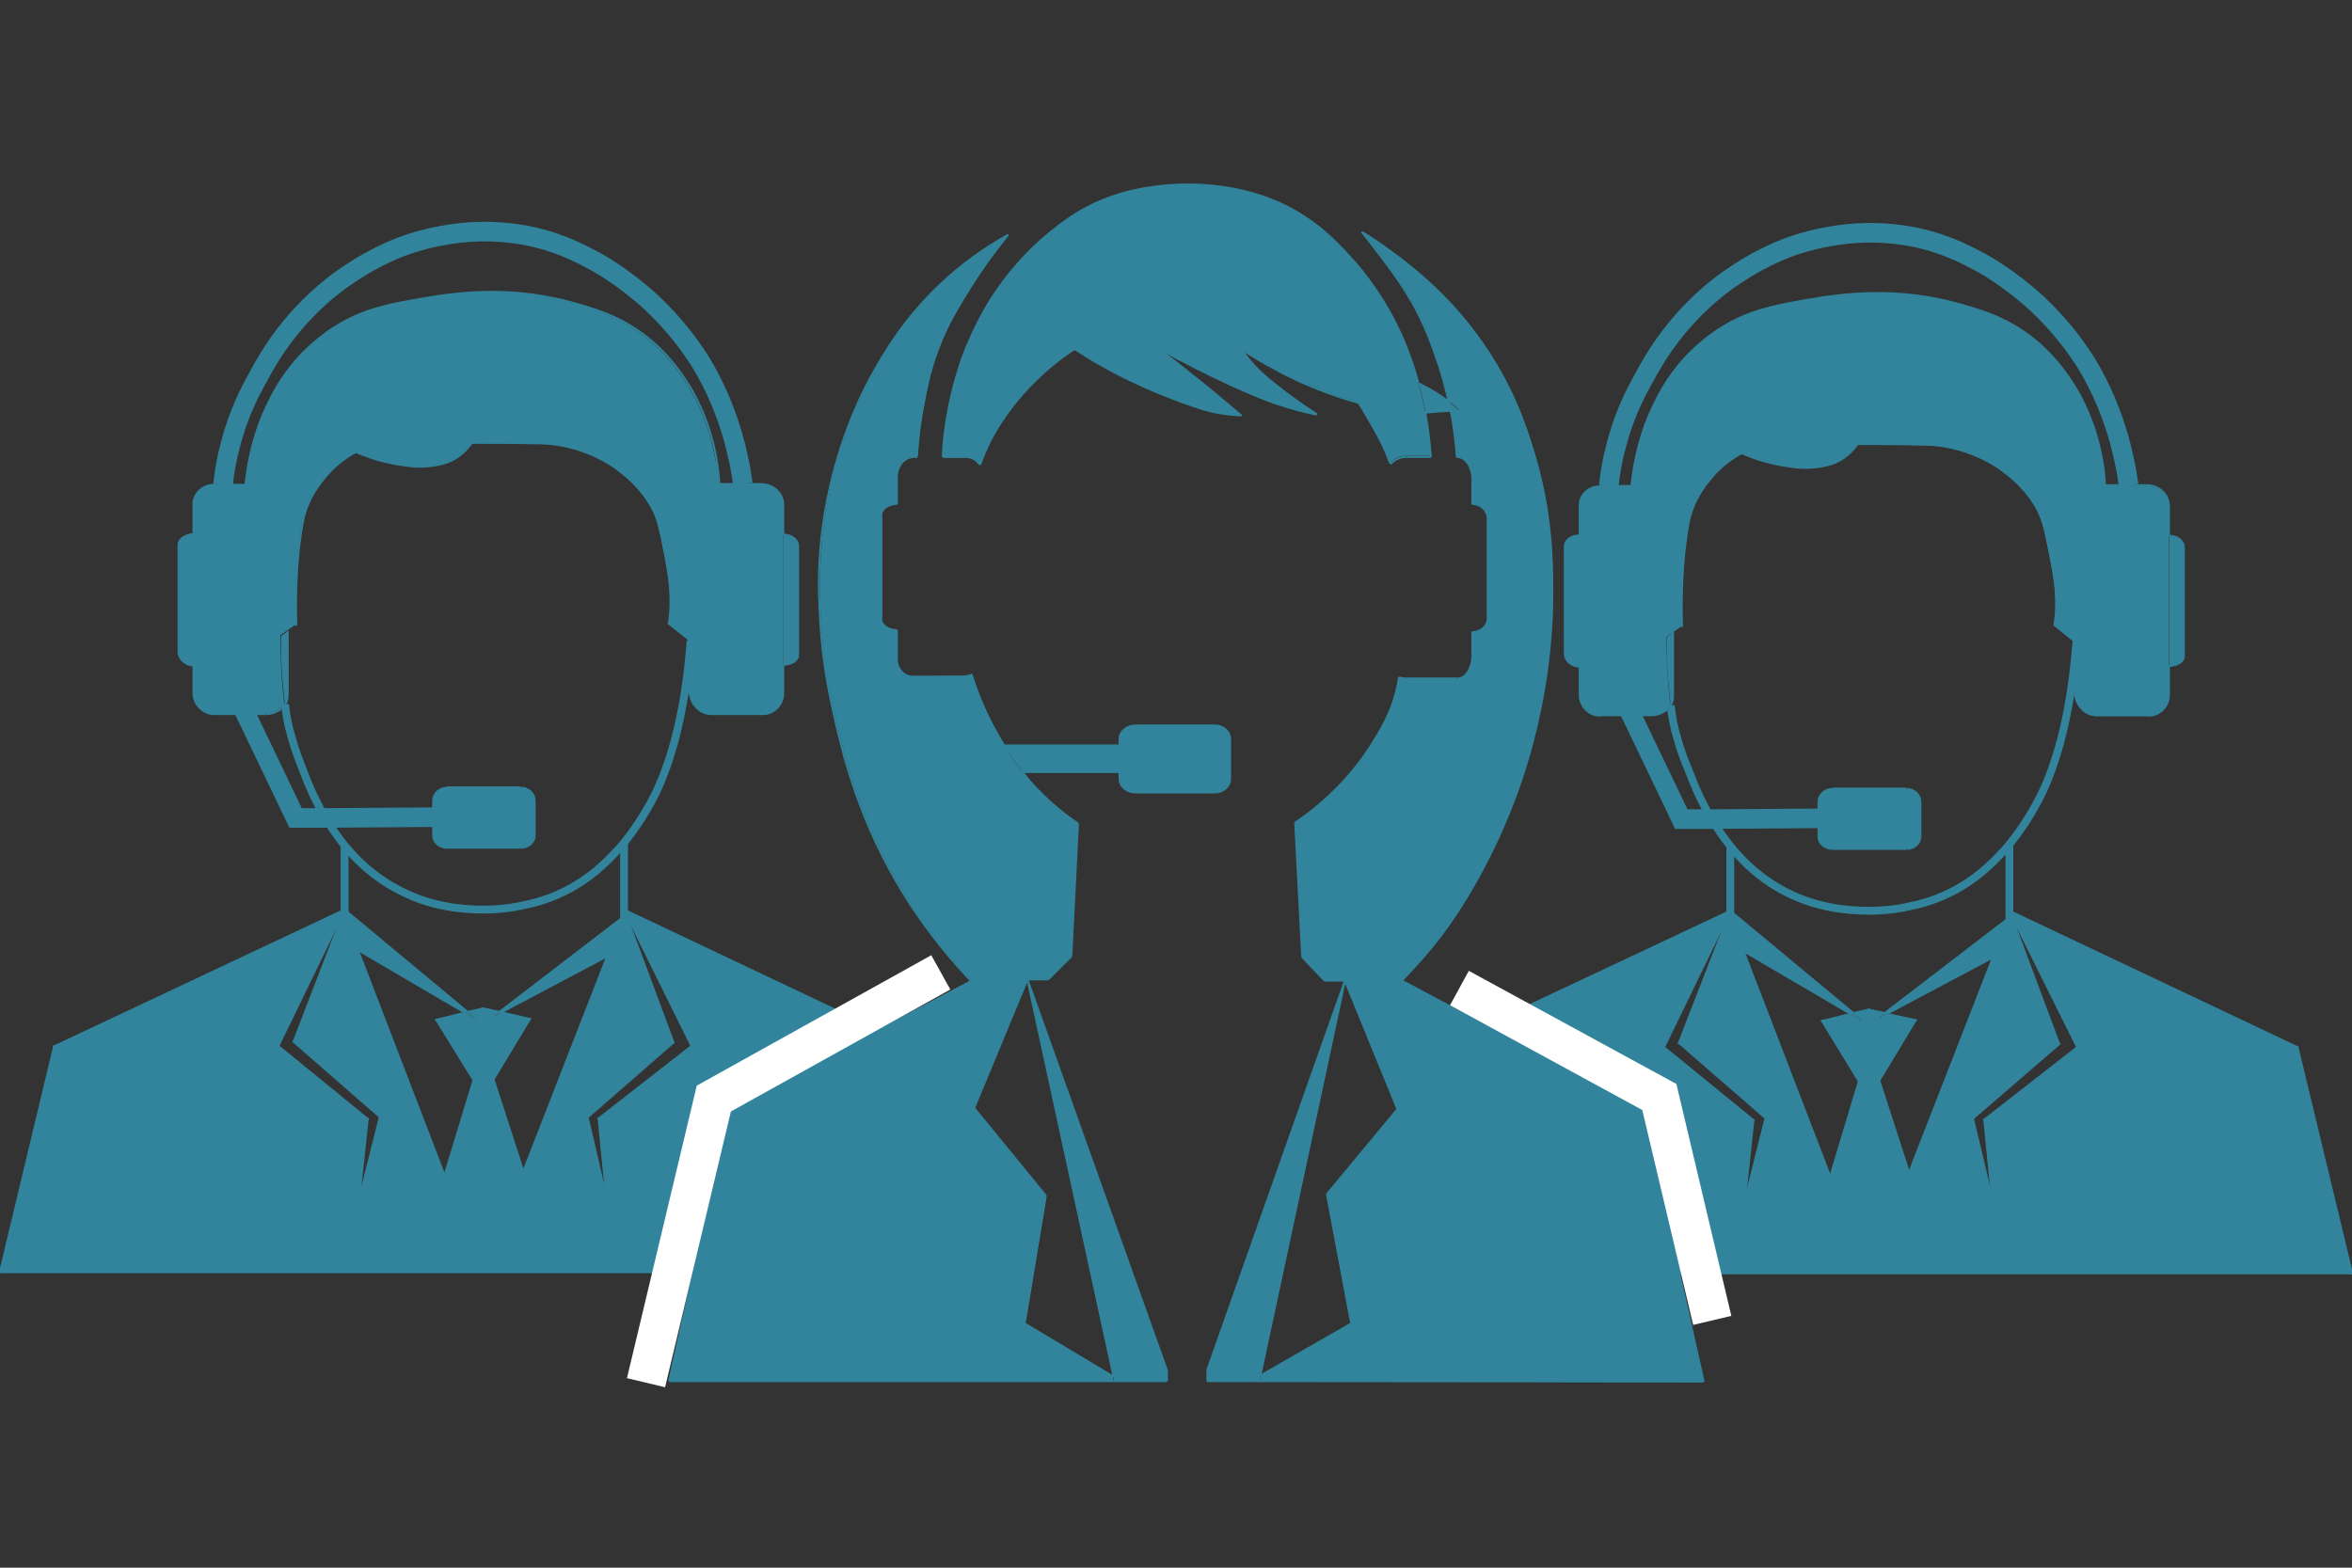 <?xml version="1.0" encoding="utf-8"?>
<!-- Generator: Adobe Illustrator 21.1.0, SVG Export Plug-In . SVG Version: 6.00 Build 0)  -->
<svg version="1.1" id="Layer_1" xmlns="http://www.w3.org/2000/svg" xmlns:xlink="http://www.w3.org/1999/xlink" x="0px" y="0px"
	 viewBox="0 0 600 400" style="enable-background:new 0 0 600 400;" xml:space="preserve">
<rect x="0" y="0" width="600" height="400" fill="#333333" stroke="none"/>
<style type="text/css">
	.st0{fill:#31849B;}
	.st1{fill:none;stroke:#31849B;stroke-width:0.5;stroke-miterlimit:10;}
	.st2{fill:none;stroke:#31849B;stroke-width:0.5;stroke-linecap:square;stroke-miterlimit:10;}
	.st3{fill:none;stroke:#31849B;stroke-width:5;stroke-linecap:square;stroke-miterlimit:10;}
	.st4{fill:none;stroke:#31849B;stroke-width:2;stroke-miterlimit:10;}
	.st5{fill:none;stroke:#31849B;stroke-width:5;stroke-miterlimit:10;}
	.st6{fill:none;stroke:#FFFFFF;stroke-width:10;stroke-miterlimit:10;}
</style>
<g id="XMLID_4_">
	<g>
		<path class="st0" d="M372.2,104.7c-0.7,0.1-1.3,0.1-2,0.2c-0.1-0.7-0.3-1.4-0.5-2.2C370.6,103.3,371.4,104,372.2,104.7z"/>
		<path class="st0" d="M370.2,104.8c-2.2,0.2-4.3,0.4-6.5,0.5c-0.5-2.6-1-4.9-1.6-6.9c-0.1-0.2-0.1-0.4-0.2-0.6
			c1,0.5,2.1,1.1,3.2,1.7c1.7,1,3.3,2.1,4.7,3.1C369.9,103.4,370,104.1,370.2,104.8z"/>
		<path class="st0" d="M357.6,250.2L419,283l15.6,69.6l-113.1-0.1V351l23.2-13.2l-6.2-33l18-21.8l-13.4-32.8h-5.2l-5.8-6l-1.7-34.3
			c2.5-1.6,5.1-3.6,7.8-6.1c6.2-5.6,9.8-11,11.4-13.4c2.7-4.2,5.7-9.2,7.1-16.4c0.1-0.4,0.1-0.8,0.2-1.2c0.5,0.2,1.2,0.3,1.8,0.3
			h13.2c2.1,0,3.7-2.6,3.7-5.9v-6c2.2,0,3.9-1.6,3.9-3.5v-25.4c0-2-1.7-3.7-3.9-3.7v-6.4c0-3.1-1.7-5.7-3.9-5.7c0,0,0-0.1,0-0.2
			c-0.1-2-0.4-6.1-1.5-11.6c0.7,0,1.3-0.1,2-0.2c-0.8-0.7-1.6-1.3-2.5-2c-0.8-3.7-1.9-7.8-3.5-12.3c-1.5-4.2-3.5-9.5-7.4-15.8
			c-2.3-3.6-5-7.3-8-11.2c-1.2-1.6-2.3-3-3.3-4.2c2.3,1.4,4.9,3.1,7.7,5.2c4.2,3.1,13,9.7,21.1,20.5c9.2,12.2,12.9,23.6,14.8,29.8
			c4.8,15.4,5,27.8,5,36.3c0,7.6-0.4,30.7-11.4,57.3c-7.1,17.2-15.3,28.2-17.3,30.8C364,243.4,360.6,247.1,357.6,250.2z"/>
		<polygon class="st0" points="343.1,250.2 321.5,351 321.5,352.4 308,352.4 308,349.5 		"/>
		<path class="st0" d="M330.5,104.4c-5.9-1.6-10.6-3.6-16.6-6.3c-4.9-2.3-11.3-5.4-18.7-9.5c2.7,2.1,5.5,4.2,8.3,6.5
			c4.6,3.6,9,7.3,13.2,10.9c-1.5-0.1-3.2-0.2-5-0.5c-1.6-0.2-4.9-0.8-12.8-3.9c-3.7-1.4-8.5-3.4-14.7-6.6c-3-1.6-6.5-3.6-10.1-6
			c-3.9,2.5-8.1,5.9-12.2,10.3c-5.7,6.1-8.6,11.7-9.3,13c-1.2,2.3-2,4.4-2.7,6.3c-0.8-1.2-2.1-2-3.6-2h-5.8c0.1-1.8,0.2-3.9,0.5-6.2
			c1.2-9.5,3.6-16.5,4.4-18.8c3.4-9.4,7.7-15.8,8.7-17.2c5.7-8.4,11.7-13.4,13.7-15c3.1-2.5,7.2-5.8,13.6-8.4c6-2.4,11-3.1,14.2-3.5
			c7-0.8,12.4-0.3,14.8,0c3.3,0.4,9.6,1.3,16.9,4.7c8.5,4.1,13.6,9.5,17.3,13.6c1.5,1.6,6.6,7.3,11.2,16.2c3.4,6.6,5,12.2,6,15.6
			c0.1,0.2,0.1,0.4,0.2,0.6c0.5,2,1.1,4.3,1.6,6.9c0.6,3.3,1.1,7.1,1.4,11.2h-6.4c-1.6,0-3,0.7-3.9,1.8c-0.4-1-0.7-1.9-1.1-2.7
			c-1.4-3.2-2.8-5.7-4.7-9c-0.8-1.4-1.6-2.7-2.3-3.8c-5.4-1.5-9.8-3.2-13.3-4.7c-5.4-2.3-9.5-4.6-11.8-6c-1.8-1-3.4-2-4.8-2.9
			c0.6,0.8,1.2,1.7,2,2.6c2.1,2.6,4.2,4.4,6.6,6.3c2.4,1.9,5.9,4.6,10.6,7.6C334.3,105.4,332.5,105,330.5,104.4z"/>
		<path class="st0" d="M289.7,202.2c-2.3,0-4.1-1.6-4.1-3.5V197v-6.8v-1.6c0-2,1.9-3.5,4.1-3.5h20.2c2.2,0,3.9,1.6,3.9,3.5v10.1
			c0,2-1.8,3.5-3.9,3.5H289.7z"/>
		<polygon class="st0" points="297.7,352.4 284.1,352.4 284.1,351.3 262.1,249.9 297.7,349.7 		"/>
		<path class="st0" d="M285.6,190.2v6.8h-24.7c-1.9-2.4-3.5-4.8-4.7-6.8H285.6z"/>
		<path class="st0" d="M260.9,197c2.1,2.6,4.6,5.3,7.6,8c2.4,2.1,4.7,3.8,6.5,5l-1.8,33.9l-5.8,5.9h-5.4l-13.6,32.8l18.3,22.4
			l-5.4,32.6l22.7,13.6v1.1H170.7l15.5-69.6l61.7-32.5c-8.1-8.4-13.6-16.3-17.3-22.4c-11.1-18.1-15.1-34.4-17.3-43.9
			c-1.3-5.4-3.3-14.3-3.9-26.3c-0.3-6.6-0.8-18.4,2.5-33.3c3.4-15.2,9.1-25.8,10.7-28.7c3-5.5,8.6-15.3,19.4-24.9
			c5.5-4.9,10.8-8.4,15.4-10.9c-0.7,0.9-1.5,1.8-2.3,2.9c-4,5.1-6.6,9.3-7.4,10.6c-2.5,4-4.9,7.8-7.1,12.9c-2.9,6.8-4,12.3-4.9,17.3
			c-0.7,3.5-1.3,7.8-1.6,12.9h-0.8c-2.4,0-4.4,2.3-4.4,5v7c-2.2,0-3.9,1.2-3.9,2.8v26.7c0,1.5,1.8,2.7,3.9,2.7v7.5
			c0,2.4,1.8,4.4,4.1,4.4l12.5-0.1c0.9,0,1.8-0.2,2.5-0.5c1.3,4.1,3,8.6,5.5,13.2c0.7,1.3,1.6,3,2.8,4.9
			C257.4,192.3,258.9,194.6,260.9,197z"/>
	</g>
	<g>
		<line class="st1" x1="224.8" y1="131.4" x2="224.8" y2="158.1"/>
		<path class="st1" d="M224.8,131.4c0-1.5,1.8-2.8,3.9-2.8"/>
		<path class="st1" d="M224.8,158.1c0,1.5,1.8,2.7,3.9,2.7"/>
		<line class="st1" x1="228.8" y1="160.8" x2="228.8" y2="168.3"/>
		<line class="st1" x1="232.9" y1="172.7" x2="245.3" y2="172.7"/>
		<path class="st1" d="M228.8,168.3c0,2.4,1.8,4.4,4.1,4.4"/>
		<path class="st1" d="M294.2,87.9c0.3,0.3,0.7,0.5,1,0.8c2.7,2.1,5.5,4.2,8.3,6.5c4.6,3.6,9,7.3,13.2,10.9"/>
		<path class="st1" d="M335.9,105.8c-1.6-0.3-3.4-0.8-5.4-1.3c-5.9-1.6-10.6-3.6-16.6-6.3c-4.9-2.3-11.3-5.4-18.7-9.5"/>
		<path class="st1" d="M316.7,89.2c0.6,0.8,1.2,1.7,2,2.6c2.1,2.6,4.2,4.4,6.6,6.3c2.4,1.9,5.9,4.6,10.6,7.6"/>
		<path class="st1" d="M347.4,59.2c2.3,1.4,4.9,3.1,7.7,5.2c4.2,3.1,13,9.7,21.1,20.5c9.2,12.2,12.9,23.6,14.8,29.8
			c4.8,15.4,5,27.8,5,36.3c0,7.6-0.4,30.7-11.4,57.3c-7.1,17.2-15.3,28.2-17.3,30.8c-3.4,4.4-6.8,8.1-9.8,11.2"/>
		<path class="st1" d="M347.4,59.2c1,1.2,2.1,2.6,3.3,4.2c3,3.9,5.8,7.6,8,11.2c3.9,6.2,5.9,11.6,7.4,15.8c1.6,4.4,2.7,8.6,3.5,12.3
			c0.2,0.7,0.3,1.5,0.5,2.2c1.1,5.5,1.4,9.6,1.5,11.6c0,0.1,0,0.1,0,0.2"/>
		<line class="st1" x1="375.6" y1="161.2" x2="375.6" y2="167.2"/>
		<line class="st1" x1="375.6" y1="122.3" x2="375.6" y2="128.7"/>
		<line class="st1" x1="379.5" y1="132.3" x2="379.5" y2="157.8"/>
		<path class="st1" d="M375.6,122.3c0-3.1-1.7-5.7-3.9-5.7h0"/>
		<path class="st1" d="M375.6,167.2c0,3.3-1.7,5.9-3.7,5.9"/>
		<path class="st1" d="M379.5,157.8c0,1.9-1.7,3.5-3.9,3.5"/>
		<path class="st1" d="M379.5,132.3c0-2-1.7-3.7-3.9-3.7"/>
		<path class="st1" d="M316.7,89.2c1.5,0.9,3.1,1.9,4.8,2.9c2.4,1.3,6.4,3.7,11.8,6c3.5,1.5,7.9,3.2,13.3,4.7"/>
		<path class="st1" d="M346.6,102.8c0.7,1.1,1.5,2.4,2.3,3.8c1.9,3.3,3.4,5.8,4.7,9c0.3,0.8,0.7,1.7,1.1,2.7"/>
		<path class="st1" d="M363.6,105.3c0.6,3.3,1.1,7.1,1.4,11.2"/>
		<path class="st1" d="M240.5,116.6c0.1-1.8,0.2-3.9,0.5-6.2c1.2-9.5,3.6-16.5,4.4-18.8c3.4-9.4,7.7-15.8,8.7-17.2
			c5.7-8.4,11.7-13.4,13.7-15c3.1-2.5,7.2-5.8,13.6-8.4c6-2.4,11-3.1,14.2-3.5c7-0.8,12.4-0.3,14.8,0c3.3,0.4,9.6,1.3,16.9,4.7
			c8.5,4.1,13.6,9.5,17.3,13.6c1.5,1.6,6.6,7.3,11.2,16.2c3.4,6.6,5,12.2,6,15.6"/>
		<path class="st1" d="M250,118.6c0.7-1.9,1.6-4,2.7-6.3c0.7-1.3,3.6-6.9,9.3-13c4.1-4.4,8.3-7.8,12.2-10.3"/>
		<path class="st1" d="M316.7,106c-1.5-0.1-3.2-0.2-5-0.5c-1.6-0.2-4.9-0.8-12.8-3.9c-3.7-1.4-8.5-3.4-14.7-6.6
			c-3-1.6-6.5-3.6-10.1-6"/>
		<path class="st1" d="M257.2,59.9c-4.5,2.5-9.9,6-15.4,10.9c-10.8,9.6-16.4,19.5-19.4,24.9c-1.6,2.9-7.3,13.5-10.7,28.7
			c-3.4,14.9-2.9,26.7-2.5,33.3c0.6,12,2.7,20.9,3.9,26.3c2.2,9.5,6.2,25.8,17.3,43.9c3.7,6,9.3,14,17.3,22.4"/>
		<path class="st1" d="M257.2,59.9c-0.7,0.9-1.5,1.8-2.3,2.9c-4,5.1-6.6,9.3-7.4,10.6c-2.5,4-4.9,7.8-7.1,12.9
			c-2.9,6.8-4,12.3-4.9,17.3c-0.7,3.5-1.3,7.8-1.6,12.9"/>
		<path class="st1" d="M361.9,97.8c1,0.5,2.1,1.1,3.2,1.7c1.7,1,3.3,2.1,4.7,3.1"/>
		<line class="st1" x1="372.2" y1="104.7" x2="372.2" y2="104.7"/>
		<path class="st1" d="M363.6,105.3c2.2-0.2,4.3-0.4,6.5-0.5"/>
		<line class="st1" x1="234" y1="116.6" x2="233.2" y2="116.6"/>
		<line class="st1" x1="246.4" y1="116.6" x2="240.5" y2="116.6"/>
		<line class="st1" x1="228.8" y1="121.6" x2="228.8" y2="128.7"/>
		<path class="st1" d="M228.8,121.6c0-2.8,2-5,4.4-5"/>
		<path class="st1" d="M250,118.6c-0.8-1.2-2.1-2-3.6-2"/>
		<line class="st1" x1="358.7" y1="116.6" x2="365.1" y2="116.6"/>
		<path class="st1" d="M354.8,118.4c0.9-1.1,2.3-1.8,3.9-1.8"/>
		<line class="st1" x1="247.8" y1="250.3" x2="186.2" y2="282.8"/>
		<line class="st1" x1="357.6" y1="250.2" x2="419" y2="283"/>
		<line class="st1" x1="170.7" y1="352.4" x2="186.2" y2="282.8"/>
		<line class="st1" x1="419" y1="283" x2="434.6" y2="352.5"/>
		<line class="st1" x1="313.8" y1="188.6" x2="313.8" y2="198.7"/>
		<path class="st1" d="M313.8,188.6c0-2-1.8-3.5-3.9-3.5"/>
		<path class="st1" d="M313.8,198.7c0,2-1.8,3.5-3.9,3.5"/>
		<line class="st1" x1="262.1" y1="249.9" x2="297.7" y2="349.7"/>
		<line class="st1" x1="343.1" y1="250.2" x2="308" y2="349.5"/>
		<line class="st1" x1="284.1" y1="351.3" x2="262.1" y2="249.9"/>
		<line class="st1" x1="321.5" y1="351" x2="343.1" y2="250.2"/>
		<line class="st1" x1="308" y1="349.5" x2="308" y2="352.4"/>
		<line class="st1" x1="297.7" y1="349.7" x2="297.7" y2="352.4"/>
		<polyline class="st1" points="170.7,352.4 284.1,352.4 297.7,352.4 		"/>
		<polyline class="st1" points="434.6,352.5 321.5,352.4 308,352.4 		"/>
		<line class="st1" x1="262.1" y1="249.9" x2="248.5" y2="282.7"/>
		<line class="st1" x1="266.8" y1="305.1" x2="248.5" y2="282.7"/>
		<line class="st1" x1="261.4" y1="337.7" x2="266.8" y2="305.1"/>
		<line class="st1" x1="284.1" y1="351.3" x2="261.4" y2="337.7"/>
		<line class="st1" x1="343.1" y1="250.2" x2="356.5" y2="283"/>
		<line class="st1" x1="338.5" y1="304.7" x2="356.5" y2="283"/>
		<line class="st1" x1="344.7" y1="337.7" x2="338.5" y2="304.7"/>
		<line class="st1" x1="321.5" y1="351" x2="344.7" y2="337.7"/>
		<line class="st1" x1="262.1" y1="249.9" x2="267.4" y2="249.9"/>
		<line class="st1" x1="289.7" y1="185.1" x2="309.9" y2="185.1"/>
		<line class="st1" x1="289.7" y1="202.2" x2="309.9" y2="202.2"/>
		<line class="st1" x1="285.6" y1="197" x2="285.6" y2="198.7"/>
		<line class="st1" x1="285.6" y1="188.6" x2="285.6" y2="190.2"/>
		<path class="st1" d="M285.6,198.7c0,2,1.9,3.5,4.1,3.5"/>
		<path class="st1" d="M285.6,188.6c0-2,1.9-3.5,4.1-3.5"/>
		<path class="st1" d="M256.1,190.2c-1.2-1.9-2.1-3.6-2.8-4.9c-2.5-4.6-4.2-9.1-5.5-13.2"/>
		<path class="st1" d="M275,210.1c-1.9-1.2-4.1-2.9-6.5-5c-3.1-2.7-5.6-5.4-7.6-8"/>
		<path class="st1" d="M247.9,172.2c-0.8,0.3-1.6,0.5-2.5,0.5"/>
		<line class="st1" x1="273.3" y1="244" x2="275" y2="210.1"/>
		<line class="st1" x1="256.1" y1="190.2" x2="285.6" y2="190.2"/>
		<line class="st1" x1="260.9" y1="197" x2="285.6" y2="197"/>
		<line class="st1" x1="273.3" y1="244" x2="267.4" y2="249.9"/>
		<line class="st1" x1="343.1" y1="250.2" x2="337.9" y2="250.2"/>
		<path class="st1" d="M356.9,172.8c-0.1,0.4-0.1,0.8-0.2,1.2c-1.3,7.2-4.4,12.2-7.1,16.4c-1.5,2.4-5.2,7.8-11.4,13.4
			c-2.7,2.5-5.4,4.5-7.8,6.1"/>
		<line class="st1" x1="358.7" y1="173.1" x2="371.8" y2="173.1"/>
		<path class="st1" d="M356.9,172.8c0.5,0.2,1.2,0.3,1.8,0.3"/>
		<line class="st1" x1="332.2" y1="244.2" x2="330.4" y2="209.9"/>
		<line class="st1" x1="332.2" y1="244.2" x2="337.9" y2="250.2"/>
	</g>
</g>
<g id="XMLID_1_">
	<g>
		<polygon class="st0" points="441.4,232.4 472.8,258.5 472.1,258.7 444.8,242.7 466.9,300.2 474.2,275.9 464.8,260.5 472.1,258.7 
			475.1,260.5 472.8,258.5 476.7,257.6 480.8,258.5 479.3,259.8 481.3,258.7 488.7,260.3 479.4,275.7 487,299.2 508.4,244.3 
			481.3,258.7 480.8,258.5 512.6,234.1 512.6,232.4 525.3,266.4 503.3,285.4 508.2,305.9 506.2,285.7 529.9,267.2 512.6,232.4 
			586.1,267.2 600,324.9 353.5,324.9 367.2,267.3 441.4,232.4 424.5,267.2 447.3,285.8 445.1,306.4 450.4,285.3 428.3,266.1 		"/>
		<path class="st0" d="M557.1,139.6v27.9c0,1.3-1.7,2.4-3.8,2.4v-33.1C555.4,136.7,557.1,138,557.1,139.6z"/>
		<path class="st0" d="M444.3,115.6c-4.2,2.3-6.8,5.3-8.2,6.9c-2.4,3-3.6,5.8-4.2,7c-1.2,2.8-1.5,5.1-2,9.6
			c-0.2,1.5-0.9,7.3-0.9,16.5c0,1.5,0,2.9,0.1,4.1c0,0,0,0,0,0l-2.3,1.6l-1.7,1.2c0,5.4,0.3,10,0.6,13.5c0.1,1.4,0.3,2.7,0.4,3.9
			c-0.9,1.5-2.8,2.6-5,2.6h-5.1H408c-2.8,0-5.1-2.4-5.1-5.3v-7.1c-2.1,0-3.8-1.5-3.8-3.4v-27.4c0-1.5,1.7-2.7,3.8-2.7v-7.7
			c0-2.7,2.3-4.8,5.1-4.8h2.4h5.7h0.1c0.2-2,0.5-4.5,1.1-7.2c1.4-6.6,3.5-11.3,4.3-12.9c1.3-2.8,3.5-7.2,7.7-12
			c4.4-4.9,8.8-7.7,10.5-8.7c4.6-2.8,9.5-4.5,16.9-5.9c10.2-1.9,24.5-4.6,42,0c6.2,1.7,13.1,3.6,20.1,9.2
			c6.3,5.1,9.7,10.8,11.2,13.3c1,1.8,4.7,8.3,6.3,17.8c0.4,2.3,0.6,4.4,0.7,6.3h0h5.9h4.6c3.2,0,5.7,2.4,5.7,5.3v7.6v33.1v7.4
			c0,2.9-2.3,5.3-5.2,5.3h-13.2c-3.1,0-5.6-2.8-5.6-6.2v-10.4c0.1-0.7,0.1-1.4,0.2-2.1l-0.2-0.1l-5.3-4.3c0.2-1,0.3-2.2,0.4-3.5
			c0.1-2.3,0.2-5.9-1.2-12.8c-1.3-6.7-1.9-10-3.4-12.9c-3-5.8-7.5-9-9.5-10.5c-1.1-0.8-6.6-4.6-14.8-5.9c-2.1-0.3-3.6-0.4-6.2-0.4
			c-3.9-0.1-9.2-0.1-15.7-0.1c-1,1.5-2.6,3.1-4.7,4.2c-2.1,1.1-4.1,1.4-5.7,1.6c-3.1,0.4-5.4,0-8.3-0.4c-3.7-0.6-6.4-1.5-7.5-1.9
			C446.4,116.5,445.3,116,444.3,115.6z"/>
		<polygon class="st0" points="480.8,258.5 481.3,258.7 479.3,259.8 		"/>
		<polygon class="st0" points="475.1,260.5 472.1,258.7 472.8,258.5 		"/>
		<path class="st0" d="M463.9,204.6c0-1.8,1.6-3.3,3.6-3.3h18.8c2,0,3.5,1.5,3.5,3.3v8.9c0,1.7-1.6,3.1-3.5,3.1h-18.8
			c-2,0-3.6-1.4-3.6-3.1v-4.7V204.6z"/>
		<path class="st0" d="M426.8,161.3v16.4c0,0.8-0.2,1.6-0.6,2.2c-0.2-1.3-0.3-2.6-0.4-3.9c-0.4-3.6-0.7-8.1-0.6-13.5L426.8,161.3z"
			/>
	</g>
	<g>
		<line class="st2" x1="353.5" y1="324.9" x2="600" y2="324.9"/>
		<line class="st2" x1="586.1" y1="267.2" x2="600" y2="324.9"/>
		<line class="st2" x1="367.2" y1="267.3" x2="353.5" y2="324.9"/>
		<line class="st2" x1="450.4" y1="285.3" x2="428.3" y2="266.1"/>
		<line class="st2" x1="447.3" y1="285.8" x2="424.5" y2="267.2"/>
		<line class="st2" x1="445.1" y1="306.4" x2="447.3" y2="285.8"/>
		<line class="st2" x1="529.9" y1="267.2" x2="512.6" y2="232.4"/>
		<line class="st2" x1="525.3" y1="266.4" x2="512.6" y2="232.4"/>
		<line class="st2" x1="503.3" y1="285.4" x2="525.3" y2="266.4"/>
		<line class="st2" x1="506.2" y1="285.7" x2="529.9" y2="267.2"/>
		<line class="st2" x1="508.2" y1="305.9" x2="506.2" y2="285.7"/>
		<line class="st2" x1="450.4" y1="285.3" x2="445.1" y2="306.4"/>
		<line class="st2" x1="503.3" y1="285.4" x2="508.2" y2="305.9"/>
		<path class="st2" d="M524.1,159.4c0.2-1,0.3-2.2,0.4-3.5c0.1-2.3,0.2-5.9-1.2-12.8c-1.3-6.7-1.9-10-3.4-12.9
			c-3-5.8-7.5-9-9.5-10.5c-1.1-0.8-6.6-4.6-14.8-5.9c-2.1-0.3-3.6-0.4-6.2-0.4c-3.9-0.1-9.2-0.1-15.7-0.1"/>
		<path class="st2" d="M444.3,115.6c1,0.5,2.1,0.9,3.3,1.3c1,0.4,3.8,1.3,7.5,1.9c2.9,0.5,5.2,0.8,8.3,0.4c1.6-0.2,3.6-0.5,5.7-1.6
			c2.1-1.1,3.6-2.7,4.7-4.2"/>
		<path class="st2" d="M429.1,159.7c0-1.2-0.1-2.6-0.1-4.1c0-9.1,0.7-15,0.9-16.5c0.6-4.5,0.9-6.8,2-9.6c0.5-1.3,1.7-4,4.2-7
			c1.3-1.7,4-4.6,8.2-6.9"/>
		<polyline class="st3" points="463.9,208.8 436.5,209 428.9,209 416.2,182.5 		"/>
		<polyline class="st4" points="441.4,216 441.4,232.4 441.4,237.5 		"/>
		<polyline class="st4" points="512.6,215.3 512.6,232.4 512.6,234.1 512.6,236.4 		"/>
		<line class="st2" x1="512.6" y1="232.4" x2="586.1" y2="267.2"/>
		<line class="st2" x1="428.3" y1="266.1" x2="441.4" y2="232.4"/>
		<line class="st2" x1="424.5" y1="267.2" x2="441.4" y2="232.4"/>
		<line class="st2" x1="480.8" y1="258.5" x2="512.6" y2="234.1"/>
		<line class="st2" x1="508.4" y1="244.3" x2="481.3" y2="258.7"/>
		<line class="st2" x1="487" y1="299.2" x2="508.4" y2="244.3"/>
		<line class="st2" x1="479.4" y1="275.7" x2="487" y2="299.2"/>
		<line class="st2" x1="488.7" y1="260.3" x2="479.4" y2="275.7"/>
		<line class="st2" x1="441.4" y1="232.4" x2="367.2" y2="267.3"/>
		<line class="st2" x1="472.8" y1="258.5" x2="441.4" y2="232.4"/>
		<line class="st2" x1="444.8" y1="242.7" x2="472.1" y2="258.7"/>
		<line class="st2" x1="481.3" y1="258.7" x2="488.7" y2="260.3"/>
		<line class="st2" x1="476.7" y1="257.6" x2="480.8" y2="258.5"/>
		<line class="st2" x1="474.2" y1="275.9" x2="464.8" y2="260.5"/>
		<line class="st2" x1="444.8" y1="242.7" x2="466.9" y2="300.2"/>
		<line class="st2" x1="474.2" y1="275.9" x2="466.9" y2="300.2"/>
		<line class="st2" x1="472.8" y1="258.5" x2="476.7" y2="257.6"/>
		<line class="st2" x1="464.8" y1="260.5" x2="472.1" y2="258.7"/>
		<path class="st4" d="M426.2,180c0.3,2.5,0.7,5.1,1.6,8.1c0.9,3.4,2,6.1,3.2,9c1.2,3.1,2.3,5.8,4,9c0.4,0.8,1,1.8,1.6,2.8
			c1.2,2,2.7,4.4,4.9,7.1c1.6,1.9,4.3,5.1,8.7,8.3c1.8,1.3,5.4,3.7,10.5,5.5c5.2,1.8,9.3,2.2,11.6,2.4c7.1,0.6,12.5-0.4,14.6-0.9
			c2.5-0.5,7.5-1.6,13.1-4.9c5.8-3.4,9.3-7.3,11.8-10c0.2-0.2,0.5-0.6,1-1.2c1.6-2,4.6-6,7.5-11.6c1.7-3.4,3.5-7.7,5.3-14.3
			c2.2-8.2,3.3-16.3,3.9-23.4c0.1-0.7,0.1-1.4,0.2-2.1"/>
		<polyline class="st1" points="408,182.5 416.2,182.5 421.2,182.5 		"/>
		<polyline class="st1" points="463.9,213.5 463.9,208.8 463.9,204.6 		"/>
		<path class="st1" d="M463.9,204.6c0-1.8,1.6-3.3,3.6-3.3"/>
		<path class="st1" d="M463.9,213.5c0,1.7,1.6,3.1,3.6,3.1"/>
		<line class="st1" x1="467.5" y1="201.2" x2="486.3" y2="201.2"/>
		<line class="st1" x1="426.8" y1="177.7" x2="426.8" y2="161.3"/>
		<path class="st1" d="M429.1,159.7C429.1,159.7,429.1,159.7,429.1,159.7"/>
		<polyline class="st1" points="529.3,176.3 529.3,165.9 529.3,163.6 		"/>
		<path class="st1" d="M529.3,176.3c0,3.5,2.5,6.2,5.6,6.2"/>
		<polyline class="st1" points="524.1,159.4 529.3,163.6 529.5,163.8 		"/>
		<path class="st1" d="M426.8,177.7c0,0.8-0.2,1.6-0.6,2.2c-0.9,1.5-2.8,2.6-5,2.6"/>
		<line class="st1" x1="534.9" y1="182.5" x2="548.2" y2="182.5"/>
		<line class="st1" x1="399.2" y1="139.3" x2="399.2" y2="166.7"/>
		<line class="st1" x1="403" y1="128.9" x2="403" y2="136.6"/>
		<line class="st1" x1="403" y1="170.2" x2="403" y2="177.3"/>
		<path class="st2" d="M416.2,124c0.2-2,0.5-4.5,1.1-7.2c1.4-6.6,3.5-11.3,4.3-12.9c1.3-2.8,3.5-7.2,7.7-12
			c4.4-4.9,8.8-7.7,10.5-8.7c4.6-2.8,9.5-4.5,16.9-5.9c10.2-1.9,24.5-4.6,42,0c6.2,1.7,13.1,3.6,20.1,9.2
			c6.3,5.1,9.7,10.8,11.2,13.3c1,1.8,4.7,8.3,6.3,17.8c0.4,2.3,0.6,4.4,0.7,6.3"/>
		<line class="st1" x1="416.1" y1="124" x2="416.2" y2="124"/>
		<path class="st5" d="M410.4,124c0.3-3.1,0.9-6.7,2-10.7c2-7.6,4.8-12.9,6.6-16.2c2-3.7,5.3-9.8,11.3-16.3
			c5.4-5.9,10.5-9.4,12.8-10.9c6.9-4.6,12.9-6.7,14.3-7.2c3.3-1.1,8.9-2.7,16.1-3.2c6.4-0.4,11.2,0.4,12.6,0.6
			c8.9,1.4,15.1,4.7,18.5,6.5c1.4,0.7,7.9,4.3,15.1,10.9c6.3,5.9,10.2,11.6,11.9,14.2c1.7,2.6,7.1,11.5,10,24.4
			c0.7,2.9,1.1,5.5,1.4,7.7"/>
		<polyline class="st1" points="408,124 410.4,124 416.1,124 		"/>
		<polyline class="st1" points="547.6,123.8 543,123.8 537.1,123.8 		"/>
		<path class="st1" d="M553.3,177.3c0,2.9-2.3,5.3-5.2,5.3"/>
		<line class="st1" x1="553.3" y1="169.8" x2="553.3" y2="177.3"/>
		<line class="st1" x1="553.3" y1="129.1" x2="553.3" y2="136.7"/>
		<line class="st1" x1="557.1" y1="167.5" x2="557.1" y2="139.6"/>
		<path class="st1" d="M557.1,167.5c0,1.3-1.7,2.4-3.8,2.4"/>
		<path class="st1" d="M557.1,139.6c0-1.6-1.7-2.9-3.8-2.9"/>
		<path class="st1" d="M553.3,129.1c0-2.9-2.5-5.3-5.7-5.3"/>
		<path class="st1" d="M403,177.3c0,2.9,2.3,5.3,5.1,5.3"/>
		<path class="st1" d="M399.2,166.7c0,1.9,1.7,3.4,3.8,3.4"/>
		<path class="st1" d="M399.2,139.3c0-1.5,1.7-2.7,3.8-2.7"/>
		<path class="st1" d="M403,128.9c0-2.7,2.3-4.8,5.1-4.8"/>
		<line class="st1" x1="486.3" y1="216.6" x2="467.5" y2="216.6"/>
		<line class="st1" x1="489.9" y1="204.6" x2="489.9" y2="213.5"/>
		<path class="st1" d="M489.9,204.6c0-1.8-1.6-3.3-3.5-3.3"/>
		<path class="st1" d="M489.9,213.5c0,1.7-1.6,3.1-3.5,3.1"/>
	</g>
</g>
<g id="XMLID_2_">
	<g>
		<path class="st0" d="M199.8,169.5v-33.1c2.1,0,3.8,1.3,3.8,2.9v27.9C203.6,168.5,201.9,169.5,199.8,169.5z"/>
		<path class="st0" d="M110.5,204.3c0-1.8,1.6-3.3,3.5-3.3h18.8c2,0,3.5,1.5,3.5,3.3v8.9c0,1.7-1.6,3.1-3.5,3.1H114
			c-2,0-3.5-1.4-3.5-3.1v-4.7V204.3z"/>
		<polygon class="st0" points="127.4,258.2 127.9,258.3 125.8,259.4 		"/>
		<polygon class="st0" points="121.6,260.2 118.6,258.4 119.3,258.2 		"/>
		<polygon class="st0" points="159.2,232.1 232.6,266.9 246.5,324.6 0,324.6 13.8,267 87.9,232.1 71,266.9 93.8,285.5 91.6,306.1 
			96.9,285 74.9,265.8 87.9,232.1 119.3,258.2 118.6,258.4 91.3,242.4 113.4,299.9 120.8,275.6 111.3,260.2 118.6,258.4 
			121.6,260.2 119.3,258.2 123.3,257.3 127.4,258.2 125.8,259.4 127.9,258.3 135.2,260 125.9,275.4 133.5,298.9 154.9,244 
			127.9,258.3 127.4,258.2 159.2,233.8 159.2,232.1 171.8,266 149.9,285.1 154.7,305.6 152.7,285.4 176.4,266.9 		"/>
		<path class="st0" d="M72.7,179.7c-0.2-1.3-0.3-2.6-0.4-3.9c-0.4-3.6-0.7-8.1-0.6-13.5l1.7-1.2v16.4
			C73.4,178.2,73.1,179,72.7,179.7z"/>
		<path class="st0" d="M183.6,123.5h5.9h4.6c3.1,0,5.7,2.4,5.7,5.3v7.6v33.1v7.4c0,2.9-2.3,5.3-5.2,5.3h-13.2
			c-3.1,0-5.6-2.8-5.6-6.2v-10.4c0.1-0.7,0.1-1.4,0.2-2.1l-0.2-0.1l-5.3-4.3c0.2-1,0.3-2.2,0.4-3.5c0.1-2.3,0.2-5.9-1.1-12.8
			c-1.3-6.7-1.9-10-3.4-12.9c-3.1-5.8-7.5-9-9.5-10.5c-1.1-0.8-6.6-4.6-14.8-5.9c-2.1-0.3-3.6-0.4-6.2-0.4
			c-3.9-0.1-9.2-0.1-15.7-0.1c-1,1.5-2.6,3.1-4.7,4.2c-2.1,1.1-4.1,1.4-5.7,1.6c-3.1,0.4-5.4,0-8.3-0.4c-3.7-0.6-6.4-1.5-7.5-1.9
			c-1.2-0.4-2.3-0.9-3.3-1.3c-4.2,2.3-6.8,5.3-8.2,6.9c-2.4,3-3.6,5.8-4.2,7c-1.2,2.8-1.5,5.1-2,9.6c-0.2,1.5-0.9,7.3-0.9,16.5
			c0,1.5,0,2.9,0.1,4.1l-2.3,1.6l-1.7,1.2c0,5.4,0.3,10,0.6,13.5c0.1,1.4,0.3,2.7,0.4,3.9c-0.9,1.5-2.8,2.6-5,2.6h-5.1h-8.2
			c-2.8,0-5.1-2.4-5.1-5.3v-7.1c-2.1,0-3.8-1.5-3.8-3.4V139c0-1.5,1.7-2.7,3.8-2.7v-7.7c0-2.7,2.3-4.8,5.1-4.8h2.4h5.7h0.1
			c0.2-2,0.5-4.5,1.1-7.2c1.4-6.6,3.5-11.3,4.3-12.9c1.3-2.8,3.5-7.2,7.7-12c4.4-4.9,8.8-7.7,10.5-8.7c4.6-2.8,9.4-4.5,16.9-5.9
			c10.2-1.9,24.5-4.6,42,0c6.2,1.7,13.1,3.6,20.1,9.2c6.3,5.1,9.7,10.8,11.2,13.3c1,1.8,4.7,8.3,6.3,17.8
			C183.2,119.5,183.5,121.6,183.6,123.5L183.6,123.5z"/>
	</g>
	<g>
		<line class="st2" x1="0" y1="324.6" x2="246.5" y2="324.6"/>
		<line class="st2" x1="232.6" y1="266.9" x2="246.5" y2="324.6"/>
		<line class="st2" x1="13.8" y1="267" x2="0" y2="324.6"/>
		<line class="st2" x1="96.9" y1="285" x2="74.9" y2="265.8"/>
		<line class="st2" x1="93.8" y1="285.5" x2="71" y2="266.9"/>
		<line class="st2" x1="91.6" y1="306.1" x2="93.8" y2="285.5"/>
		<line class="st2" x1="176.4" y1="266.9" x2="159.2" y2="232.1"/>
		<line class="st2" x1="171.8" y1="266" x2="159.2" y2="232.1"/>
		<line class="st2" x1="149.9" y1="285.1" x2="171.8" y2="266"/>
		<line class="st2" x1="152.7" y1="285.4" x2="176.4" y2="266.9"/>
		<line class="st2" x1="154.7" y1="305.6" x2="152.7" y2="285.4"/>
		<line class="st2" x1="96.9" y1="285" x2="91.6" y2="306.1"/>
		<line class="st2" x1="149.9" y1="285.1" x2="154.7" y2="305.6"/>
		<path class="st2" d="M170.6,159.1c0.2-1,0.3-2.2,0.4-3.5c0.1-2.3,0.2-5.9-1.1-12.8c-1.3-6.7-1.9-10-3.4-12.9
			c-3.1-5.8-7.5-9-9.5-10.5c-1.1-0.8-6.6-4.6-14.8-5.9c-2.1-0.3-3.6-0.4-6.2-0.4c-3.9-0.1-9.2-0.1-15.7-0.1"/>
		<path class="st2" d="M90.8,115.3c1,0.5,2.1,0.9,3.3,1.3c1,0.4,3.8,1.3,7.5,1.9c2.9,0.5,5.2,0.8,8.3,0.4c1.6-0.2,3.6-0.5,5.7-1.6
			c2.1-1.1,3.6-2.7,4.7-4.2"/>
		<path class="st2" d="M75.6,159.4c0-1.2-0.1-2.6-0.1-4.1c0-9.1,0.7-15,0.9-16.5c0.6-4.5,0.9-6.8,2-9.6c0.5-1.3,1.7-4,4.2-7
			c1.3-1.7,4-4.6,8.2-6.9"/>
		<polyline class="st3" points="110.5,208.5 83,208.7 75.4,208.7 62.7,182.2 		"/>
		<polyline class="st4" points="87.9,215.7 87.9,232.1 87.9,237.2 		"/>
		<polyline class="st4" points="159.2,215 159.2,232.1 159.2,233.8 159.2,236.1 		"/>
		<line class="st2" x1="159.2" y1="232.1" x2="232.6" y2="266.9"/>
		<line class="st2" x1="74.9" y1="265.8" x2="87.9" y2="232.1"/>
		<line class="st2" x1="71" y1="266.9" x2="87.9" y2="232.1"/>
		<line class="st2" x1="127.4" y1="258.2" x2="159.2" y2="233.8"/>
		<line class="st2" x1="154.9" y1="244" x2="127.9" y2="258.3"/>
		<line class="st2" x1="133.5" y1="298.9" x2="154.9" y2="244"/>
		<line class="st2" x1="125.9" y1="275.4" x2="133.5" y2="298.9"/>
		<line class="st2" x1="135.2" y1="260" x2="125.9" y2="275.4"/>
		<line class="st2" x1="87.9" y1="232.1" x2="13.8" y2="267"/>
		<line class="st2" x1="119.3" y1="258.2" x2="87.9" y2="232.1"/>
		<line class="st2" x1="91.3" y1="242.4" x2="118.6" y2="258.4"/>
		<line class="st2" x1="127.9" y1="258.3" x2="135.2" y2="260"/>
		<line class="st2" x1="123.3" y1="257.3" x2="127.4" y2="258.2"/>
		<line class="st2" x1="120.8" y1="275.6" x2="111.3" y2="260.2"/>
		<line class="st2" x1="91.3" y1="242.4" x2="113.4" y2="299.9"/>
		<line class="st2" x1="120.8" y1="275.6" x2="113.4" y2="299.9"/>
		<line class="st2" x1="119.3" y1="258.2" x2="123.3" y2="257.3"/>
		<line class="st2" x1="111.3" y1="260.2" x2="118.6" y2="258.4"/>
		<path class="st4" d="M72.7,179.7c0.3,2.5,0.7,5.1,1.6,8.1c0.9,3.4,2,6.1,3.1,9c1.2,3.1,2.3,5.8,4,9c0.4,0.8,1,1.8,1.6,2.8
			c1.2,2,2.7,4.4,4.9,7.1c1.6,1.9,4.3,5.1,8.8,8.3c1.8,1.3,5.4,3.6,10.5,5.5c5.2,1.8,9.3,2.2,11.6,2.4c7.1,0.6,12.5-0.4,14.6-0.9
			c2.5-0.5,7.5-1.6,13.1-4.9c5.8-3.4,9.3-7.3,11.8-10c0.2-0.2,0.5-0.6,1-1.2c1.6-2,4.6-6,7.5-11.6c1.7-3.4,3.5-7.7,5.3-14.3
			c2.2-8.2,3.3-16.3,3.9-23.4c0.1-0.7,0.1-1.4,0.2-2.1"/>
		<polyline class="st1" points="54.5,182.2 62.7,182.2 67.8,182.2 		"/>
		<polyline class="st1" points="110.5,213.2 110.5,208.5 110.5,204.3 		"/>
		<path class="st1" d="M110.5,204.3c0-1.8,1.6-3.3,3.5-3.3"/>
		<path class="st1" d="M110.5,213.2c0,1.7,1.6,3.1,3.5,3.1"/>
		<line class="st1" x1="114" y1="200.9" x2="132.8" y2="200.9"/>
		<line class="st1" x1="73.4" y1="177.4" x2="73.4" y2="161"/>
		<polyline class="st1" points="175.9,176 175.9,165.6 175.9,163.3 		"/>
		<path class="st1" d="M175.9,176c0,3.5,2.5,6.2,5.6,6.2"/>
		<polyline class="st1" points="170.6,159.1 175.9,163.3 176,163.4 		"/>
		<path class="st1" d="M73.4,177.4c0,0.8-0.2,1.6-0.6,2.2c-0.9,1.5-2.8,2.6-5,2.6"/>
		<line class="st1" x1="181.5" y1="182.2" x2="194.7" y2="182.2"/>
		<line class="st1" x1="45.7" y1="139" x2="45.7" y2="166.4"/>
		<line class="st1" x1="49.5" y1="128.5" x2="49.5" y2="136.3"/>
		<line class="st1" x1="49.5" y1="169.9" x2="49.5" y2="176.9"/>
		<path class="st2" d="M62.7,123.7c0.2-2,0.5-4.5,1.1-7.2c1.4-6.6,3.5-11.3,4.3-12.9c1.3-2.8,3.5-7.2,7.7-12
			c4.4-4.9,8.8-7.7,10.5-8.7c4.6-2.8,9.4-4.5,16.9-5.9c10.2-1.9,24.5-4.6,42,0c6.2,1.7,13.1,3.6,20.1,9.2
			c6.3,5.1,9.7,10.8,11.2,13.3c1,1.8,4.7,8.3,6.3,17.8c0.4,2.3,0.6,4.4,0.7,6.3"/>
		<line class="st1" x1="62.7" y1="123.7" x2="62.7" y2="123.7"/>
		<path class="st5" d="M56.9,123.7c0.3-3.1,0.9-6.7,2-10.7c2-7.6,4.8-12.9,6.6-16.2c2-3.7,5.3-9.8,11.3-16.3
			c5.4-5.9,10.5-9.4,12.8-10.9c6.9-4.6,12.9-6.7,14.3-7.2c3.3-1.1,8.9-2.7,16.1-3.2c6.4-0.4,11.2,0.4,12.6,0.6
			c8.9,1.4,15.1,4.7,18.5,6.5c1.4,0.7,7.9,4.3,15.1,10.9c6.3,5.9,10.2,11.6,11.9,14.2c1.7,2.6,7.1,11.5,10,24.4
			c0.7,2.9,1.1,5.5,1.4,7.7"/>
		<polyline class="st1" points="54.5,123.7 56.9,123.7 62.7,123.7 		"/>
		<polyline class="st1" points="194.1,123.5 189.5,123.5 183.6,123.5 		"/>
		<path class="st1" d="M199.8,176.9c0,2.9-2.3,5.3-5.2,5.3"/>
		<line class="st1" x1="199.8" y1="169.5" x2="199.8" y2="176.9"/>
		<line class="st1" x1="199.8" y1="128.8" x2="199.8" y2="136.4"/>
		<line class="st1" x1="203.6" y1="167.2" x2="203.6" y2="139.3"/>
		<path class="st1" d="M203.6,167.2c0,1.3-1.7,2.4-3.8,2.4"/>
		<path class="st1" d="M203.6,139.3c0-1.6-1.7-2.9-3.8-2.9"/>
		<path class="st1" d="M199.8,128.8c0-2.9-2.5-5.3-5.7-5.3"/>
		<path class="st1" d="M49.5,176.9c0,2.9,2.3,5.3,5.1,5.3"/>
		<path class="st1" d="M45.7,166.4c0,1.9,1.7,3.4,3.8,3.4"/>
		<path class="st1" d="M45.7,139c0-1.5,1.7-2.7,3.8-2.7"/>
		<path class="st1" d="M49.5,128.5c0-2.7,2.3-4.8,5.1-4.8"/>
		<line class="st1" x1="132.8" y1="216.3" x2="114" y2="216.3"/>
		<line class="st1" x1="136.4" y1="204.3" x2="136.4" y2="213.2"/>
		<path class="st1" d="M136.4,204.3c0-1.8-1.6-3.3-3.5-3.3"/>
		<path class="st1" d="M136.4,213.2c0,1.7-1.6,3.1-3.5,3.1"/>
	</g>
</g>
<polyline class="st6" points="436.8,336.9 423.3,279.9 372.3,252.1 "/>
<polyline class="st6" points="164.8,352.8 182.1,280.3 240,248.1 "/>
</svg>
